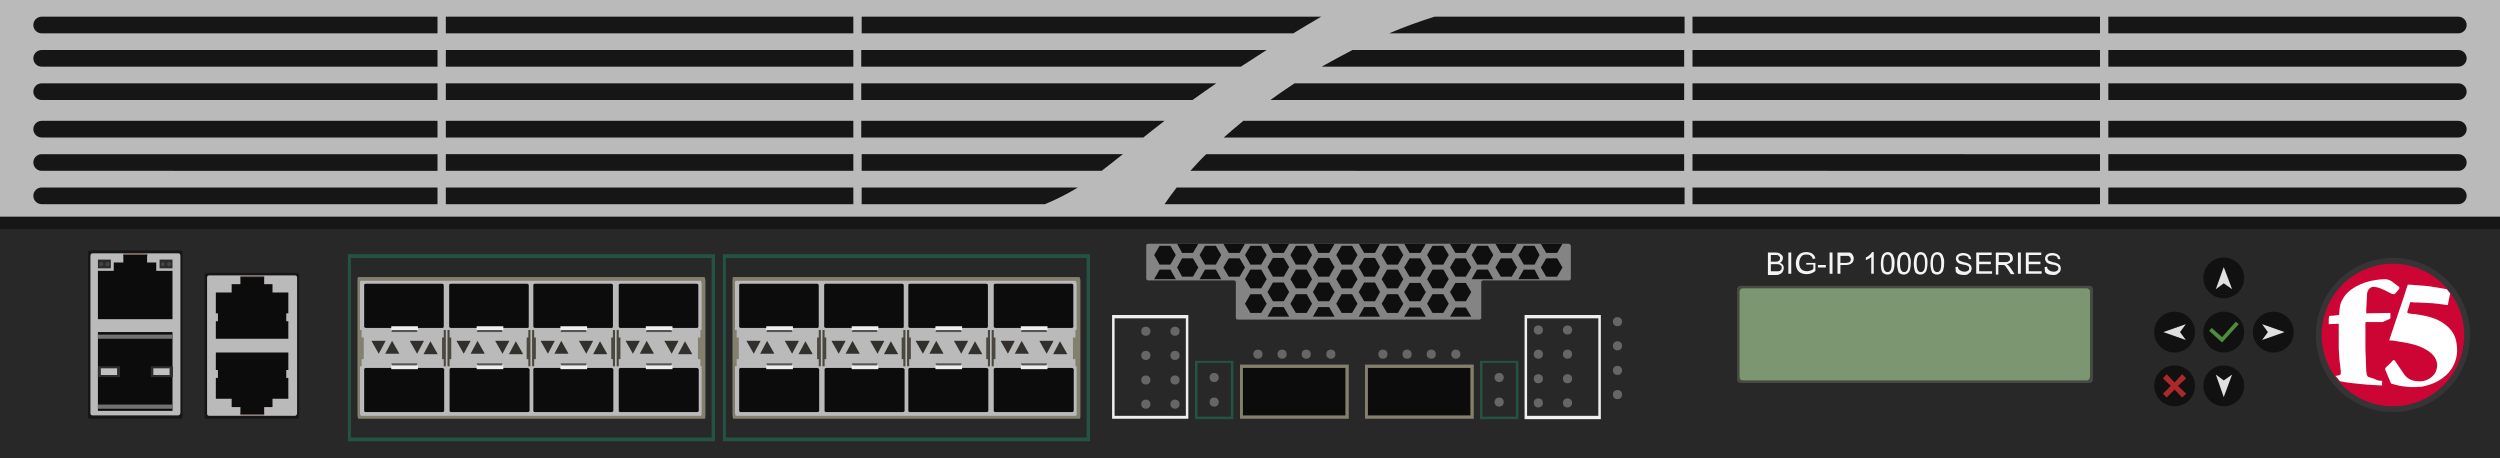 <?xml version="1.0" encoding="utf-8"?>
<!-- Copyright 2022 Virtual Console LLC. All rights reserved. Generator: Adobe Illustrator 26.0.2, SVG Export Plug-In . SVG Version: 6.00 Build 0)  -->
<svg version="1.1" id="F5_BigIP_10200v" xmlns="http://www.w3.org/2000/svg" xmlns:xlink="http://www.w3.org/1999/xlink" x="0px"
	 y="0px" viewBox="0 0 600 110" style="enable-background:new 0 0 600 110;" xml:space="preserve">
<rect x="0" y="0" width="600" height="110" fill="#333333" stroke="none"/>
<style type="text/css">
	.st0{fill:#282828;}
	.st1{fill:#161616;}
	.st2{fill:#BABABA;}
	.st3{fill:#84806E;}
	.st4{fill:#49473E;}
	.st5{fill:#31302C;}
	.st6{fill:#545454;}
	.st7{fill:#0C0C0C;}
	.st8{fill:#EFEFEF;}
	.st9{fill:#245343;}
	.st10{fill:#353535;}
	.st11{fill:#CC0535;}
	.st12{fill:#FFFFFF;}
	.st13{fill:#111111;}
	.st14{fill:#E0E0E0;}
	.st15{fill:#AA2929;}
	.st16{fill:#4F8C3B;}
	.st17{fill:#705D57;}
	.st18{fill:#464C44;}
	.st19{fill:#7B9671;}
	.st20{fill:#2B2B2B;}
	.st21{fill:#444444;}
	.st22{fill:#2D2D2D;}
	.st23{fill:#C1C1C1;}
	.st24{fill:#727272;}
	.st25{fill:#666666;}
	.st26{fill:#848484;}
	.st27{fill:#0F0F0F;}
	.st28{enable-background:new    ;}
	.st29{fill:#F4F4F4;}
</style>
<g>
	<rect y="55" class="st0" width="600" height="55"/>
	<rect class="st1" width="600" height="55"/>
	<path class="st2" d="M363.2,0H324H0v52h241.8h36H600V0H363.2z M406.2,41v-4H504v4H406.2z M504,45v4h-97.8v-4H504z M107,41v-4h97.8
		v4H107z M204.8,45v4H107v-4H204.8z M107,33v-4h97.8v4H107z M107,24v-4h97.8v4H107z M204.8,12v4H107v-4H204.8z M107,8V4h97.8v4H107z
		 M404.2,29v4H293.7c1.5-1.3,3.1-2.7,4.7-4H404.2z M304.9,24c1.9-1.4,3.8-2.7,5.8-4h93.5v4H304.9z M297.8,16h-91.1v-4H304
		C301.8,13.4,299.8,14.7,297.8,16z M206.8,20h85.1c-2,1.4-3.9,2.7-5.7,4h-79.5v-4H206.8z M289.5,37h114.7v4H285.7
		C286.9,39.7,288.1,38.3,289.5,37z M406.2,33v-4H504v4H406.2z M406.2,24v-4H504v4H406.2z M406.2,16v-4H504v4H406.2z M406.2,8V4H504
		v4H406.2z M344.3,4h60v4h-70.9C336.9,6.5,340.5,5.2,344.3,4z M324.6,12h79.6v4h-87C319.7,14.6,322.1,13.3,324.6,12z M310.4,8H206.8
		V4h110.3C314.7,5.4,312.5,6.7,310.4,8z M10,4h95v4H10C8.9,8,8,7.1,8,6S8.9,4,10,4z M10,12h95v4H10c-1.1,0-2-0.9-2-2S8.9,12,10,12z
		 M10,20h95v4H10c-1.1,0-2-0.9-2-2S8.9,20,10,20z M10,29h95v4H10c-1.1,0-2-0.9-2-2C8,29.9,8.9,29,10,29z M10,37h95v4H10
		c-1.1,0-2-0.9-2-2S8.9,37,10,37z M8,47c0-1.1,0.9-2,2-2h95v4H10C8.9,49,8,48.1,8,47z M250.8,49h-44v-4h51.9
		C256.2,46.5,253.7,47.8,250.8,49z M264.4,41h-57.6v-4h62.7C267.7,38.4,266,39.8,264.4,41z M274.4,33h-67.7v-4h72.8
		C277.7,30.4,276,31.7,274.4,33z M282.4,45h121.9v4H279.5C280.4,47.7,281.3,46.4,282.4,45z M590,49h-84v-4h84c1.1,0,2,0.9,2,2
		S591.1,49,590,49z M590,41h-84v-4h84c1.1,0,2,0.9,2,2S591.1,41,590,41z M590,33h-84v-4h84c1.1,0,2,0.9,2,2
		C592,32.1,591.1,33,590,33z M590,24h-84v-4h84c1.1,0,2,0.9,2,2S591.1,24,590,24z M590,16h-84v-4h84c1.1,0,2,0.9,2,2
		S591.1,16,590,16z M590,8h-84V4h84c1.1,0,2,0.9,2,2S591.1,8,590,8z"/>
	<g>
		<g>
			<g>
				<g>
					<path class="st3" d="M169.1,100.5H86c0,0-0.2-0.3-0.2-1v-32c0-0.6,0-1,0.2-1h83.1c0,0,0.2,0.4,0.2,1v32
						C169.3,100.1,169.3,100.5,169.1,100.5z"/>
				</g>
			</g>
			<g>
				<path class="st2" d="M168.2,99.8H86.6c0,0-0.2-0.3-0.2-0.9V68.3c0-0.6,0-0.9,0.2-0.9h81.6c0,0,0.2,0.3,0.2,0.9v30.6
					C168.4,99.3,168.4,99.8,168.2,99.8z"/>
			</g>
			<polygon class="st3" points="87.3,81 86.8,81 86.8,79.2 86.2,79.2 86.2,81 86.2,86.2 86.2,87.9 86.8,87.9 86.8,86.2 87.3,86.2 
							"/>
			<g>
				<polygon class="st4" points="108.3,81 107.9,81 107.9,79.2 107.4,79.2 107.4,81 107.4,86.2 107.4,87.9 107.9,87.9 107.9,86.2 
					108.3,86.2 				"/>
				<polygon class="st4" points="106.1,86.2 106.5,86.2 106.5,87.9 107,87.9 107,86.2 107,81 107,79.2 106.5,79.2 106.5,81 
					106.1,81 				"/>
			</g>
			<g>
				<polygon class="st4" points="128.6,81 128.2,81 128.2,79.2 127.7,79.2 127.7,81 127.7,86.2 127.7,87.9 128.2,87.9 128.2,86.2 
					128.6,86.2 				"/>
				<polygon class="st4" points="126.4,86.2 126.8,86.2 126.8,87.9 127.3,87.9 127.3,86.2 127.3,81 127.3,79.2 126.8,79.2 126.8,81 
					126.4,81 				"/>
			</g>
			<g>
				<g>
					<g>
						<path class="st5" d="M94.1,81.8l-1.6,3c-0.1,0.1,0,0.1,0,0.1h3.3v-0.1L94.1,81.8L94.1,81.8z"/>
						<path class="st5" d="M100.1,84.9l1.6-3v-0.1h-3.3c0,0-0.1,0,0,0.1L100.1,84.9C100,85,100.1,85,100.1,84.9z"/>
					</g>
					<path class="st5" d="M103.3,81.9l-1.6,3c-0.1,0.1,0,0.1,0,0.1h3.3v-0.1L103.3,81.9L103.3,81.9z"/>
					<path class="st5" d="M90.9,84.9l1.6-3v-0.1h-3.3c0,0-0.1,0,0,0.1L90.9,84.9C90.8,85,90.9,85,90.9,84.9z"/>
				</g>
				<g>
					<polygon class="st6" points="94.6,78.2 99.6,78.2 100.2,79.7 93.9,79.7 					"/>
					<path class="st7" d="M106.2,78.7H87.8c-0.2,0-0.4-0.2-0.4-0.3v-10c0-0.2,0.2-0.3,0.4-0.3h18.3c0.2,0,0.4,0.2,0.4,0.3v10
						C106.5,78.5,106.4,78.7,106.2,78.7z"/>
					<rect x="93.9" y="78.3" class="st8" width="6.4" height="0.9"/>
				</g>
				<g>
					<polygon class="st6" points="93.9,87.2 100.2,87.2 99.6,88.7 94.6,88.7 					"/>
					<path class="st7" d="M106.6,88.6v10c0,0.1-0.2,0.3-0.4,0.3H87.8c-0.2,0-0.4-0.1-0.4-0.3v-10c0-0.1,0.2-0.3,0.4-0.3h18.3
						C106.4,88.3,106.5,88.5,106.6,88.6z"/>
					<rect x="93.9" y="87.7" class="st8" width="6.4" height="0.9"/>
				</g>
			</g>
			<g>
				<g>
					<g>
						<path class="st5" d="M114.6,81.8l-1.6,3c-0.1,0.1,0,0.1,0,0.1h3.3v-0.1L114.6,81.8L114.6,81.8z"/>
						<path class="st5" d="M120.6,84.9l1.6-3v-0.1h-3.3c0,0-0.1,0,0,0.1L120.6,84.9C120.4,85,120.6,85,120.6,84.9z"/>
					</g>
					<path class="st5" d="M123.8,81.9l-1.6,3c-0.1,0.1,0,0.1,0,0.1h3.3v-0.1L123.8,81.9L123.8,81.9z"/>
					<path class="st5" d="M111.3,84.9l1.6-3v-0.1h-3.3c0,0-0.1,0,0,0.1L111.3,84.9C111.2,85,111.3,85,111.3,84.9z"/>
				</g>
				<g>
					<polygon class="st6" points="115.1,78.2 120.1,78.2 120.6,79.7 114.4,79.7 					"/>
					<path class="st7" d="M126.6,78.7h-18.4c-0.2,0-0.4-0.2-0.4-0.3v-10c0-0.2,0.2-0.3,0.4-0.3h18.3c0.2,0,0.4,0.2,0.4,0.3v10
						C126.9,78.5,126.9,78.7,126.6,78.7z"/>
					<rect x="114.4" y="78.3" class="st8" width="6.4" height="0.9"/>
				</g>
				<g>
					<polygon class="st6" points="114.4,87.2 120.6,87.2 120.1,88.7 115.1,88.7 					"/>
					<path class="st7" d="M127.1,88.6v10c0,0.1-0.2,0.3-0.4,0.3h-18.4c-0.2,0-0.4-0.1-0.4-0.3v-10c0-0.1,0.2-0.3,0.4-0.3h18.3
						C126.9,88.3,126.9,88.5,127.1,88.6z"/>
					<rect x="114.4" y="87.7" class="st8" width="6.4" height="0.9"/>
				</g>
			</g>
			<g>
				<g>
					<g>
						<path class="st5" d="M134.7,81.8l-1.6,3c-0.1,0.1,0,0.1,0,0.1h3.3v-0.1L134.7,81.8L134.7,81.8z"/>
						<path class="st5" d="M140.7,84.9l1.6-3v-0.1H139c0,0-0.1,0,0,0.1L140.7,84.9C140.6,85,140.7,85,140.7,84.9z"/>
					</g>
					<path class="st5" d="M144,81.9l-1.6,3c-0.1,0.1,0,0.1,0,0.1h3.3v-0.1L144,81.9L144,81.9z"/>
					<path class="st5" d="M131.5,84.9l1.6-3v-0.1h-3.3c0,0-0.1,0,0,0.1L131.5,84.9C131.4,85,131.5,85,131.5,84.9z"/>
				</g>
				<g>
					<polygon class="st6" points="135.2,78.2 140.2,78.2 140.8,79.7 134.5,79.7 					"/>
					<path class="st7" d="M146.8,78.7h-18.4c-0.2,0-0.4-0.2-0.4-0.3v-10c0-0.2,0.2-0.3,0.4-0.3h18.3c0.2,0,0.4,0.2,0.4,0.3v10
						C147.1,78.5,147,78.7,146.8,78.7z"/>
					<rect x="134.5" y="78.3" class="st8" width="6.4" height="0.9"/>
				</g>
				<g>
					<polygon class="st6" points="134.5,87.2 140.8,87.2 140.2,88.7 135.2,88.7 					"/>
					<path class="st7" d="M147.2,88.6v10c0,0.1-0.2,0.3-0.4,0.3h-18.4c-0.2,0-0.4-0.1-0.4-0.3v-10c0-0.1,0.2-0.3,0.4-0.3h18.3
						C147,88.3,147.1,88.5,147.2,88.6z"/>
					<rect x="134.5" y="87.7" class="st8" width="6.4" height="0.9"/>
				</g>
			</g>
			<g>
				<g>
					<g>
						<path class="st5" d="M155.2,81.8l-1.6,3c-0.1,0.1,0,0.1,0,0.1h3.3v-0.1L155.2,81.8L155.2,81.8z"/>
						<path class="st5" d="M161.2,84.9l1.6-3v-0.1h-3.3c0,0-0.1,0,0,0.1L161.2,84.9C161.1,85,161.2,85,161.2,84.9z"/>
					</g>
					<path class="st5" d="M164.4,81.9l-1.6,3c-0.1,0.1,0,0.1,0,0.1h3.3v-0.1L164.4,81.9L164.4,81.9z"/>
					<path class="st5" d="M151.9,84.9l1.6-3v-0.1h-3.3c0,0-0.1,0,0,0.1L151.9,84.9C151.8,85,151.9,85,151.9,84.9z"/>
				</g>
				<g>
					<polygon class="st6" points="155.7,78.2 160.7,78.2 161.3,79.7 155,79.7 					"/>
					<path class="st7" d="M167.3,78.7h-18.4c-0.2,0-0.4-0.2-0.4-0.3v-10c0-0.2,0.2-0.3,0.4-0.3h18.3c0.2,0,0.4,0.2,0.4,0.3v10
						C167.6,78.5,167.5,78.7,167.3,78.7z"/>
					<rect x="155" y="78.3" class="st8" width="6.4" height="0.9"/>
				</g>
				<g>
					<polygon class="st6" points="155,87.2 161.3,87.2 160.7,88.7 155.7,88.7 					"/>
					<path class="st7" d="M167.7,88.6v10c0,0.1-0.2,0.3-0.4,0.3h-18.4c-0.2,0-0.4-0.1-0.4-0.3v-10c0-0.1,0.2-0.3,0.4-0.3h18.3
						C167.5,88.3,167.6,88.5,167.7,88.6z"/>
					<rect x="155" y="87.7" class="st8" width="6.4" height="0.9"/>
				</g>
			</g>
			<g>
				<polygon class="st4" points="148.9,81 148.5,81 148.5,79.2 148,79.2 148,81 148,86.2 148,87.9 148.5,87.9 148.5,86.2 
					148.9,86.2 				"/>
				<polygon class="st4" points="146.7,86.2 147.1,86.2 147.1,87.9 147.6,87.9 147.6,86.2 147.6,81 147.6,79.2 147.1,79.2 147.1,81 
					146.7,81 				"/>
			</g>
			<polygon class="st3" points="168.1,81 167.5,81 167.5,86.2 168.1,86.2 168.1,87.9 168.6,87.9 168.6,86.2 168.6,81 168.6,79.2 
				168.1,79.2 			"/>
		</g>
		<g>
			<path class="st9" d="M171.6,105.9H83.5V61h88.1V105.9z M84.2,105h86.6V61.9H84.2V105z"/>
		</g>
	</g>
	<g>
		<g>
			<g>
				<g>
					<path class="st3" d="M259.1,100.5H176c0,0-0.2-0.3-0.2-1v-32c0-0.6,0-1,0.2-1h83.1c0,0,0.2,0.4,0.2,1v32
						C259.3,100.1,259.3,100.5,259.1,100.5z"/>
				</g>
			</g>
			<g>
				<path class="st2" d="M258.2,99.8h-81.6c0,0-0.2-0.3-0.2-0.9V68.3c0-0.6,0-0.9,0.2-0.9h81.6c0,0,0.2,0.3,0.2,0.9v30.6
					C258.4,99.3,258.4,99.8,258.2,99.8z"/>
			</g>
			<polygon class="st3" points="177.3,81 176.8,81 176.8,79.2 176.2,79.2 176.2,81 176.2,86.2 176.2,87.9 176.8,87.9 176.8,86.2 
				177.3,86.2 			"/>
			<g>
				<polygon class="st4" points="198.3,81 197.9,81 197.9,79.2 197.4,79.2 197.4,81 197.4,86.2 197.4,87.9 197.9,87.9 197.9,86.2 
					198.3,86.2 				"/>
				<polygon class="st4" points="196.1,86.2 196.5,86.2 196.5,87.9 197,87.9 197,86.2 197,81 197,79.2 196.5,79.2 196.5,81 
					196.1,81 				"/>
			</g>
			<g>
				<polygon class="st4" points="218.6,81 218.2,81 218.2,79.2 217.7,79.2 217.7,81 217.7,86.2 217.7,87.9 218.2,87.9 218.2,86.2 
					218.6,86.2 				"/>
				<polygon class="st4" points="216.4,86.2 216.8,86.2 216.8,87.9 217.3,87.9 217.3,86.2 217.3,81 217.3,79.2 216.8,79.2 216.8,81 
					216.4,81 				"/>
			</g>
			<g>
				<g>
					<g>
						<path class="st5" d="M184.1,81.8l-1.6,3c-0.1,0.1,0,0.1,0,0.1h3.3v-0.1L184.1,81.8L184.1,81.8z"/>
						<path class="st5" d="M190.1,84.9l1.6-3v-0.1h-3.3c0,0-0.1,0,0,0.1L190.1,84.9C190,85,190.1,85,190.1,84.9z"/>
					</g>
					<path class="st5" d="M193.3,81.9l-1.6,3c-0.1,0.1,0,0.1,0,0.1h3.3v-0.1L193.3,81.9L193.3,81.9z"/>
					<path class="st5" d="M180.9,84.9l1.6-3v-0.1h-3.3c0,0-0.1,0,0,0.1L180.9,84.9C180.8,85,180.9,85,180.9,84.9z"/>
				</g>
				<g>
					<polygon class="st6" points="184.6,78.2 189.6,78.2 190.2,79.7 183.9,79.7 					"/>
					<path class="st7" d="M196.2,78.7h-18.4c-0.2,0-0.4-0.2-0.4-0.3v-10c0-0.2,0.2-0.3,0.4-0.3h18.3c0.2,0,0.4,0.2,0.4,0.3v10
						C196.5,78.5,196.4,78.7,196.2,78.7z"/>
					<rect x="183.9" y="78.3" class="st8" width="6.4" height="0.9"/>
				</g>
				<g>
					<polygon class="st6" points="183.9,87.2 190.2,87.2 189.6,88.7 184.6,88.7 					"/>
					<path class="st7" d="M196.6,88.6v10c0,0.1-0.2,0.3-0.4,0.3h-18.4c-0.2,0-0.4-0.1-0.4-0.3v-10c0-0.1,0.2-0.3,0.4-0.3h18.3
						C196.4,88.3,196.5,88.5,196.6,88.6z"/>
					<rect x="183.9" y="87.7" class="st8" width="6.4" height="0.9"/>
				</g>
			</g>
			<g>
				<g>
					<g>
						<path class="st5" d="M204.6,81.8l-1.6,3c-0.1,0.1,0,0.1,0,0.1h3.3v-0.1L204.6,81.8L204.6,81.8z"/>
						<path class="st5" d="M210.6,84.9l1.6-3v-0.1h-3.3c0,0-0.1,0,0,0.1L210.6,84.9C210.4,85,210.6,85,210.6,84.9z"/>
					</g>
					<path class="st5" d="M213.8,81.9l-1.6,3c-0.1,0.1,0,0.1,0,0.1h3.3v-0.1L213.8,81.9L213.8,81.9z"/>
					<path class="st5" d="M201.3,84.9l1.6-3v-0.1h-3.3c0,0-0.1,0,0,0.1L201.3,84.9C201.2,85,201.3,85,201.3,84.9z"/>
				</g>
				<g>
					<polygon class="st6" points="205.1,78.2 210.1,78.2 210.6,79.7 204.4,79.7 					"/>
					<path class="st7" d="M216.6,78.7h-18.4c-0.2,0-0.4-0.2-0.4-0.3v-10c0-0.2,0.2-0.3,0.4-0.3h18.3c0.2,0,0.4,0.2,0.4,0.3v10
						C216.9,78.5,216.9,78.7,216.6,78.7z"/>
					<rect x="204.4" y="78.3" class="st8" width="6.4" height="0.9"/>
				</g>
				<g>
					<polygon class="st6" points="204.4,87.2 210.6,87.2 210.1,88.7 205.1,88.7 					"/>
					<path class="st7" d="M217.1,88.6v10c0,0.1-0.2,0.3-0.4,0.3h-18.4c-0.2,0-0.4-0.1-0.4-0.3v-10c0-0.1,0.2-0.3,0.4-0.3h18.3
						C216.9,88.3,216.9,88.5,217.1,88.6z"/>
					<rect x="204.4" y="87.7" class="st8" width="6.4" height="0.9"/>
				</g>
			</g>
			<g>
				<g>
					<g>
						<path class="st5" d="M224.7,81.8l-1.6,3c-0.1,0.1,0,0.1,0,0.1h3.3v-0.1L224.7,81.8L224.7,81.8z"/>
						<path class="st5" d="M230.7,84.9l1.6-3v-0.1H229c0,0-0.1,0,0,0.1L230.7,84.9C230.6,85,230.7,85,230.7,84.9z"/>
					</g>
					<path class="st5" d="M234,81.9l-1.6,3c-0.1,0.1,0,0.1,0,0.1h3.3v-0.1L234,81.9L234,81.9z"/>
					<path class="st5" d="M221.5,84.9l1.6-3v-0.1h-3.3c0,0-0.1,0,0,0.1L221.5,84.9C221.4,85,221.5,85,221.5,84.9z"/>
				</g>
				<g>
					<polygon class="st6" points="225.2,78.2 230.2,78.2 230.8,79.7 224.5,79.7 					"/>
					<path class="st7" d="M236.8,78.7h-18.4c-0.2,0-0.4-0.2-0.4-0.3v-10c0-0.2,0.2-0.3,0.4-0.3h18.3c0.2,0,0.4,0.2,0.4,0.3v10
						C237.1,78.5,237,78.7,236.8,78.7z"/>
					<rect x="224.5" y="78.3" class="st8" width="6.4" height="0.9"/>
				</g>
				<g>
					<polygon class="st6" points="224.5,87.2 230.8,87.2 230.2,88.7 225.2,88.7 					"/>
					<path class="st7" d="M237.2,88.6v10c0,0.1-0.2,0.3-0.4,0.3h-18.4c-0.2,0-0.4-0.1-0.4-0.3v-10c0-0.1,0.2-0.3,0.4-0.3h18.3
						C237,88.3,237.1,88.5,237.2,88.6z"/>
					<rect x="224.5" y="87.7" class="st8" width="6.4" height="0.9"/>
				</g>
			</g>
			<g>
				<g>
					<g>
						<path class="st5" d="M245.2,81.8l-1.6,3c-0.1,0.1,0,0.1,0,0.1h3.3v-0.1L245.2,81.8L245.2,81.8z"/>
						<path class="st5" d="M251.2,84.9l1.6-3v-0.1h-3.3c0,0-0.1,0,0,0.1L251.2,84.9C251.1,85,251.2,85,251.2,84.9z"/>
					</g>
					<path class="st5" d="M254.4,81.9l-1.6,3c-0.1,0.1,0,0.1,0,0.1h3.3v-0.1L254.4,81.9L254.4,81.9z"/>
					<path class="st5" d="M241.9,84.9l1.6-3v-0.1h-3.3c0,0-0.1,0,0,0.1L241.9,84.9C241.8,85,241.9,85,241.9,84.9z"/>
				</g>
				<g>
					<polygon class="st6" points="245.7,78.2 250.7,78.2 251.3,79.7 245,79.7 					"/>
					<path class="st7" d="M257.3,78.7h-18.4c-0.2,0-0.4-0.2-0.4-0.3v-10c0-0.2,0.2-0.3,0.4-0.3h18.3c0.2,0,0.4,0.2,0.4,0.3v10
						C257.6,78.5,257.5,78.7,257.3,78.7z"/>
					<rect x="245" y="78.3" class="st8" width="6.4" height="0.9"/>
				</g>
				<g>
					<polygon class="st6" points="245,87.2 251.3,87.2 250.7,88.7 245.7,88.7 					"/>
					<path class="st7" d="M257.7,88.6v10c0,0.1-0.2,0.3-0.4,0.3h-18.4c-0.2,0-0.4-0.1-0.4-0.3v-10c0-0.1,0.2-0.3,0.4-0.3h18.3
						C257.5,88.3,257.6,88.5,257.7,88.6z"/>
					<rect x="245" y="87.7" class="st8" width="6.4" height="0.9"/>
				</g>
			</g>
			<g>
				<polygon class="st4" points="238.9,81 238.5,81 238.5,79.2 238,79.2 238,81 238,86.2 238,87.9 238.5,87.9 238.5,86.2 
					238.9,86.2 				"/>
				<polygon class="st4" points="236.7,86.2 237.1,86.2 237.1,87.9 237.6,87.9 237.6,86.2 237.6,81 237.6,79.2 237.1,79.2 237.1,81 
					236.7,81 				"/>
			</g>
			<polygon class="st3" points="258.1,81 257.5,81 257.5,86.2 258.1,86.2 258.1,87.9 258.6,87.9 258.6,86.2 258.6,81 258.6,79.2 
				258.1,79.2 			"/>
		</g>
		<g>
			<path class="st9" d="M261.6,105.9h-88.1V61h88.1V105.9z M174.2,105h86.6V61.9h-86.6V105z"/>
		</g>
	</g>
	<g>
		<g>
			<circle class="st10" cx="574.3" cy="80.4" r="18.5"/>
			<circle class="st11" cx="574.3" cy="80.4" r="17.1"/>
		</g>
		<g>
			<path class="st12" d="M577.9,75.2c0.2,0,0.4,0,0.6,0.1c1.6,0.1,3.2,0.4,4.7,0.8c1.4,0.4,2.7,1,3.8,1.9c1.5,1.2,2.4,2.7,2.6,4.6
				c0.3,2,0,3.9-1.1,5.7c-0.8,1.3-1.9,2.3-3.3,3.1c-1.2,0.7-2.5,1.1-3.9,1.4c-1,0.1-1.9,0.1-2.9,0.1c-1.1-0.1-2.2-0.2-3.3-0.5
				c-0.4-0.1-0.7-0.2-1.1-0.3c-0.1,0-0.2-0.1-0.2-0.2c-0.4-1-0.9-2-1.3-3.1c-0.1-0.3-0.1-0.4,0.1-0.6c0.5-0.5,1.1-1,1.6-1.6l0.1-0.1
				c0.2-0.2,0.3-0.1,0.5,0.1c0.7,1,1.4,2.1,2.1,3.1c0.8,1.2,1.9,1.7,3.3,1.8c1,0.1,2-0.1,2.8-0.6c0.9-0.6,1.6-1.3,1.8-2.4
				c0.3-1.2,0-2.2-0.8-3.2c-0.7-0.8-1.5-1.3-2.5-1.8c-1.2-0.6-2.5-0.9-3.8-1.2c-1-0.2-2-0.3-3-0.5c-0.4-0.1-0.8-0.1-1.3-0.1
				c0.1-0.2,0.1-0.4,0.2-0.6c1.1-3.2,2.1-6.4,3.2-9.5c0.3-1,0.7-2.1,1-3.1c0-0.1,0.1-0.2,0.2-0.2c0.9,0.1,1.9,0.1,2.8,0.2
				c1.6,0.1,3.1,0.3,4.7,0.6c0.5,0.1,1.1,0.2,1.6,0.3c0.1,0,0.1,0,0.2,0.1c0.2,0.3,0.5,0.6,0.7,0.9c0,0,0.1,0.1,0,0.2
				c-0.2,0.8-0.3,1.6-0.5,2.5c0,0.1,0,0.1-0.2,0.1c-0.8-0.1-1.5-0.2-2.3-0.3c-0.9-0.1-1.8-0.2-2.7-0.2c-0.7,0-1.3-0.1-2-0.1
				c-0.6,0-1.1,0-1.7-0.1c-0.1,0-0.2,0-0.2,0.2c-0.2,0.8-0.5,1.5-0.7,2.3C578,75.1,577.9,75.1,577.9,75.2z"/>
			<path class="st12" d="M571.7,91.4c0,0.4,0,0.8,0,1.1c-0.2,0-0.4,0-0.5,0c-1.1-0.1-2.2-0.1-3.3-0.2c-1-0.1-2-0.2-3-0.3
				c-1.1-0.1-2.2-0.3-3.3-0.5c-0.1,0-0.1,0-0.1-0.1c-0.3-0.4-0.6-0.8-1-1.2c0.2,0,0.4,0,0.6-0.1c0.1,0,0.1,0,0.2,0
				c0.4-0.1,0.5-0.3,0.5-0.7c0-0.3,0-0.7-0.1-1c0-0.6-0.1-1.1-0.2-1.7c-0.1-1-0.1-2-0.2-3c0-0.8,0-1.6,0-2.3c0-1.1,0-2.1,0-3.2
				c0-0.2,0-0.3,0-0.5c-0.8,0-1.6,0.1-2.4,0.1c0-0.3,0-0.7,0-1s0-0.5,0.1-0.8c0-0.1,0-0.2,0.2-0.2c0.7,0,1.3-0.1,2-0.2
				c0.1,0,0.1,0,0.2,0c0-0.5,0.1-0.9,0.1-1.4c0.1-1.3,0.6-2.4,1.4-3.4c1-1.2,2.3-2,3.7-2.6c1.1-0.5,2.3-0.8,3.6-1
				c0.7-0.1,1.4-0.2,2.1-0.2c0.3,0,0.5,0,0.8,0.1s0.6,0.2,0.9,0.4c0.6,0.4,1.1,0.9,1.7,1.3c0.2,0.2,0.2,0.3,0.1,0.5
				c-0.3,0.4-0.6,0.8-1,1.2c-0.2,0.2-0.5,0.1-0.8,0c-0.6-0.3-1.2-0.6-1.8-0.9c-0.7-0.3-1.3-0.6-2-0.7c-0.6-0.1-1.1-0.1-1.6,0.4
				c-0.3,0.4-0.5,0.8-0.5,1.3c-0.1,1.2-0.1,2.4-0.2,3.6c0,0.3,0,0.6,0,1c1.9,0,3.8-0.1,5.8-0.1c0,0.5,0,0.9,0,1.3l-0.1,0.1
				c-0.6,0.3-1.2,0.5-1.8,0.8c-0.1,0-0.1,0-0.2,0c-1.2,0-2.4,0-3.6,0c-0.3,0-0.3,0-0.3,0.3c0,1.6,0,3.1,0,4.7c0,1.3,0,2.5,0.1,3.8
				c0,1,0.1,2,0.1,2.9c0,0.3,0.1,0.5,0.1,0.8c0.1,0.3,0.2,0.6,0.5,0.7c0.4,0.1,0.9,0.3,1.3,0.4C570.5,91.3,571,91.4,571.7,91.4
				C571.6,91.4,571.7,91.4,571.7,91.4z"/>
		</g>
	</g>
	<g>
		<g>
			<g>
				<circle class="st13" cx="533.7" cy="66.7" r="4.9"/>
				<polygon class="st14" points="533.7,64.1 531.8,69.4 533.7,68 535.7,69.4 				"/>
			</g>
			<g>
				<circle class="st13" cx="533.7" cy="92.6" r="4.9"/>
				<polygon class="st14" points="533.7,95.3 535.7,89.9 533.7,91.3 531.8,89.9 				"/>
			</g>
		</g>
		<g>
			<g>
				<circle class="st13" cx="545.6" cy="79.7" r="4.9"/>
				<polygon class="st14" points="548.3,79.7 542.9,77.8 544.3,79.7 542.9,81.6 				"/>
			</g>
			<g>
				<circle class="st13" cx="521.9" cy="79.7" r="4.9"/>
				<polygon class="st14" points="519.2,79.7 524.6,81.6 523.2,79.7 524.6,77.8 				"/>
			</g>
		</g>
		<g>
			<circle class="st13" cx="521.9" cy="92.6" r="4.9"/>
			<polygon class="st15" points="524.7,90.8 523.7,89.8 521.9,91.8 520,89.8 519.1,90.8 521,92.6 519.1,94.5 520,95.4 521.9,93.5 
				523.7,95.4 524.7,94.5 522.7,92.6 			"/>
		</g>
		<g>
			<circle class="st13" cx="533.7" cy="79.7" r="4.9"/>
			<polygon class="st16" points="537.3,77.8 536.6,77.2 533.3,80.9 530.8,78.7 530.2,79.4 533.3,82.2 533.3,82.2 533.3,82.2 			"/>
		</g>
	</g>
	<g>
		<path class="st1" d="M71.3,100.5H49.6c-0.3,0-0.5-0.2-0.5-0.5V66c0-0.3,0.2-0.5,0.5-0.5h21.7c0.3,0,0.5,0.2,0.5,0.5v34.1
			C71.8,100.3,71.6,100.5,71.3,100.5z"/>
		<path class="st2" d="M70.8,99.8H50.2c-0.3,0-0.5-0.2-0.5-0.5V66.6c0-0.3,0.2-0.5,0.5-0.5h20.6c0.3,0,0.5,0.2,0.5,0.5v32.7
			C71.2,99.6,71,99.8,70.8,99.8z"/>
		<g>
			<rect x="57.7" y="66.2" class="st17" width="5.7" height="0.6"/>
			<polygon class="st7" points="51.8,70.2 51.8,75.2 52.3,75.2 52.3,77.1 51.8,77.1 51.8,77.7 51.8,78.2 51.8,79.7 51.8,81.3 
				69.2,81.3 69.2,79.7 69.2,78.3 69.2,78.2 69.2,77.7 69.2,77.1 68.7,77.1 68.7,75.2 69.2,75.2 69.2,70.2 65.4,70.2 65.4,68.2 
				63.4,68.2 63.4,66.5 57.7,66.5 57.7,68.2 55.6,68.2 55.6,70.2 			"/>
		</g>
		<g>
			<rect x="57.7" y="99.1" class="st17" width="5.7" height="0.6"/>
			<polygon class="st7" points="55.6,95.7 55.6,97.7 57.7,97.7 57.7,99.4 63.4,99.4 63.4,97.7 65.4,97.7 65.4,95.7 69.2,95.7 
				69.2,90.7 68.7,90.7 68.7,88.8 69.2,88.8 69.2,88.2 69.2,87.7 69.2,87.6 69.2,86.2 69.2,84.6 51.8,84.6 51.8,86.2 51.8,87.7 
				51.8,88.2 51.8,88.8 52.3,88.8 52.3,90.7 51.8,90.7 51.8,95.7 			"/>
		</g>
	</g>
	<g>
		<path class="st18" d="M501.5,91.9h-83.8c-0.4,0-0.8-0.3-0.8-0.8V69.4c0-0.4,0.3-0.8,0.8-0.8h83.8c0.4,0,0.8,0.3,0.8,0.8v21.8
			C502.2,91.6,501.9,91.9,501.5,91.9z"/>
		<path class="st19" d="M500.8,91.3h-82.5c-0.4,0-0.8-0.3-0.8-0.8V70c0-0.4,0.3-0.8,0.8-0.8h82.5c0.4,0,0.8,0.3,0.8,0.8v20.5
			C501.5,91,501.2,91.3,500.8,91.3z"/>
	</g>
	<g>
		<g>
			<path class="st1" d="M43.3,100.5H21.6c-0.3,0-0.5-0.2-0.5-0.6V60.7c0-0.3,0.2-0.6,0.5-0.6h21.7c0.3,0,0.5,0.2,0.5,0.6V100
				C43.8,100.3,43.6,100.5,43.3,100.5z"/>
			<path class="st2" d="M42.8,99.7H22.2c-0.3,0-0.5-0.2-0.5-0.6V61.4c0-0.3,0.2-0.6,0.5-0.6h20.6c0.3,0,0.5,0.2,0.5,0.6v37.7
				C43.2,99.5,43,99.7,42.8,99.7z"/>
		</g>
		<g>
			<g>
				<rect x="29.6" y="60.8" class="st17" width="5.8" height="0.6"/>
				<polygon class="st7" points="37.5,65 37.5,63 35.3,63 35.3,61.2 29.6,61.2 29.6,63 27.3,63 27.3,65 23.5,65 23.5,70.4 
					23.5,72.3 23.5,73 23.5,73.4 23.5,73.5 23.5,75.1 23.5,76.6 41.4,76.6 41.4,75.1 41.4,73.4 41.4,73 41.4,72.3 41.4,70.4 
					41.4,65 				"/>
			</g>
			<g>
				<rect x="23.5" y="62.3" class="st20" width="3.1" height="2.1"/>
				<g>
					<circle class="st21" cx="24.3" cy="63.4" r="0.5"/>
					<circle class="st21" cx="25.8" cy="63.4" r="0.5"/>
				</g>
			</g>
			<g>
				<rect x="38.3" y="62.3" class="st20" width="3.1" height="2.1"/>
				<g>
					<circle class="st21" cx="39.1" cy="63.4" r="0.5"/>
					<circle class="st21" cx="40.6" cy="63.4" r="0.5"/>
				</g>
			</g>
		</g>
		<g>
			<rect x="23.5" y="79.7" class="st7" width="17.9" height="18.9"/>
			<g>
				<rect x="23.5" y="87.9" class="st22" width="5.3" height="2.6"/>
				<rect x="24.2" y="88.4" class="st23" width="3.9" height="1.6"/>
			</g>
			<g>
				<rect x="36.2" y="87.9" class="st22" width="5.3" height="2.6"/>
				<rect x="36.8" y="88.4" class="st23" width="3.9" height="1.6"/>
			</g>
			<rect x="23.5" y="80.3" class="st24" width="17.9" height="1"/>
			<rect x="23.5" y="97.1" class="st24" width="17.9" height="1"/>
		</g>
	</g>
	<g>
		<g>
			<g>
				<rect x="297.6" y="87.5" class="st3" width="26.1" height="13"/>
				<rect x="298.3" y="88.3" class="st7" width="24.6" height="11.4"/>
			</g>
			<g>
				<rect x="327.6" y="87.5" class="st3" width="26.1" height="13"/>
				<rect x="328.3" y="88.3" class="st7" width="24.6" height="11.4"/>
			</g>
		</g>
		<g>
			<circle class="st25" cx="301.9" cy="85" r="1.1"/>
			<circle class="st25" cx="307.7" cy="85" r="1.1"/>
			<circle class="st25" cx="313.5" cy="85" r="1.1"/>
			<circle class="st25" cx="319.4" cy="85" r="1.1"/>
		</g>
		<g>
			<circle class="st25" cx="331.9" cy="85" r="1.1"/>
			<circle class="st25" cx="337.7" cy="85" r="1.1"/>
			<circle class="st25" cx="343.5" cy="85" r="1.1"/>
			<circle class="st25" cx="349.4" cy="85" r="1.1"/>
		</g>
	</g>
	<g>
		<path class="st26" d="M376.4,58.5H275.6c-0.3,0-0.5,0.2-0.5,0.4v8c0,0.2,0.2,0.4,0.5,0.4h20.5c0.3,0,0.5,0.2,0.5,0.4v8.6
			c0,0.2,0.2,0.4,0.5,0.4H355c0.3,0,0.5-0.2,0.5-0.4v-8.6c0-0.2,0.2-0.4,0.5-0.4h20.5c0.3,0,0.5-0.2,0.5-0.4v-8
			C376.9,58.7,376.6,58.5,376.4,58.5z"/>
		<g>
			<g>
				<polygon class="st27" points="302.7,59 300.1,59 298.8,61.2 300.1,63.5 302.7,63.5 304,61.2 				"/>
				<polygon class="st27" points="302.7,64.7 300.1,64.7 298.8,67 300.1,69.2 302.7,69.2 304,67 				"/>
				<polygon class="st27" points="302.7,70.6 300.1,70.6 298.8,72.9 300.1,75.1 302.7,75.1 304,72.9 				"/>
			</g>
			<g>
				<polygon class="st27" points="313.6,59 311,59 309.7,61.2 311,63.5 313.6,63.5 314.9,61.2 				"/>
				<polygon class="st27" points="313.6,64.7 311,64.7 309.7,67 311,69.2 313.6,69.2 314.9,67 				"/>
				<polygon class="st27" points="313.6,70.6 311,70.6 309.7,72.9 311,75.1 313.6,75.1 314.9,72.9 				"/>
			</g>
			<g>
				<polygon class="st27" points="324.5,59 322,59 320.7,61.2 322,63.5 324.5,63.5 325.8,61.2 				"/>
				<polygon class="st27" points="324.5,64.7 322,64.7 320.7,67 322,69.2 324.5,69.2 325.8,67 				"/>
				<polygon class="st27" points="324.5,70.6 322,70.6 320.7,72.9 322,75.1 324.5,75.1 325.8,72.9 				"/>
			</g>
			<g>
				<polygon class="st27" points="335.5,59 332.9,59 331.6,61.2 332.9,63.5 335.5,63.5 336.8,61.2 				"/>
				<polygon class="st27" points="335.5,64.7 332.9,64.7 331.6,67 332.9,69.2 335.5,69.2 336.8,67 				"/>
				<polygon class="st27" points="335.5,70.6 332.9,70.6 331.6,72.9 332.9,75.1 335.5,75.1 336.8,72.9 				"/>
			</g>
			<g>
				<polygon class="st27" points="346.4,59 343.8,59 342.5,61.2 343.8,63.5 346.4,63.5 347.7,61.2 				"/>
				<polygon class="st27" points="346.4,64.7 343.8,64.7 342.5,67 343.8,69.2 346.4,69.2 347.7,67 				"/>
				<polygon class="st27" points="346.4,70.6 343.8,70.6 342.5,72.9 343.8,75.1 346.4,75.1 347.7,72.9 				"/>
			</g>
			<g>
				<polygon class="st27" points="278.3,59 277,61.2 278.3,63.5 280.9,63.5 282.2,61.2 280.9,59 				"/>
				<polygon class="st27" points="278.3,64.7 277,67 282.2,67 280.9,64.7 				"/>
				<polygon class="st27" points="289.2,59 287.9,61.2 289.2,63.5 291.8,63.5 293.1,61.2 291.8,59 				"/>
				<polygon class="st27" points="289.2,64.7 287.9,67 293.1,67 291.8,64.7 				"/>
				<polygon class="st27" points="283.7,60.7 286.3,60.7 287.6,58.5 282.5,58.5 				"/>
				<polygon class="st27" points="283.7,62 282.5,64.2 283.7,66.4 286.3,66.4 287.6,64.2 286.3,62 				"/>
				<polygon class="st27" points="297.5,60.7 298.8,58.5 293.6,58.5 294.9,60.7 				"/>
				<polygon class="st27" points="294.9,62 293.6,64.2 294.9,66.4 297.5,66.4 298.8,64.2 297.5,62 				"/>
			</g>
			<g>
				<polygon class="st27" points="373.7,66.4 375,64.2 373.7,62 371.1,62 369.8,64.2 371.1,66.4 				"/>
				<polygon class="st27" points="373.7,60.7 375,58.5 369.8,58.5 371.1,60.7 				"/>
				<polygon class="st27" points="362.8,66.4 364.1,64.2 362.8,62 360.2,62 358.9,64.2 360.2,66.4 				"/>
				<polygon class="st27" points="362.8,60.7 364.1,58.5 358.9,58.5 360.2,60.7 				"/>
				<polygon class="st27" points="368.3,64.7 365.7,64.7 364.4,67 369.5,67 				"/>
				<polygon class="st27" points="368.3,63.5 369.5,61.2 368.3,59 365.7,59 364.4,61.2 365.7,63.5 				"/>
				<polygon class="st27" points="354.5,64.7 353.2,67 358.4,67 357.1,64.7 				"/>
				<polygon class="st27" points="357.1,63.5 358.4,61.2 357.1,59 354.5,59 353.2,61.2 354.5,63.5 				"/>
			</g>
			<g>
				<polygon class="st27" points="308.1,60.7 309.4,58.5 304.3,58.5 305.5,60.7 				"/>
				<polygon class="st27" points="305.5,61.9 304.2,64.1 305.5,66.4 308.1,66.4 309.4,64.1 308.1,61.9 				"/>
				<polygon class="st27" points="305.5,67.8 304.2,70.1 305.5,72.3 308.1,72.3 309.4,70.1 308.1,67.8 				"/>
				<polygon class="st27" points="305.5,73.7 304.2,76 304.3,76 309.4,76 309.4,76 308.1,73.7 				"/>
				<polygon class="st27" points="319,60.7 320.3,58.5 315.2,58.5 316.4,60.7 				"/>
				<polygon class="st27" points="316.4,61.9 315.1,64.1 316.4,66.4 319,66.4 320.3,64.1 319,61.9 				"/>
				<polygon class="st27" points="316.4,67.8 315.1,70.1 316.4,72.3 319,72.3 320.3,70.1 319,67.8 				"/>
				<polygon class="st27" points="316.4,73.7 315.1,76 315.2,76 320.3,76 320.3,76 319,73.7 				"/>
				<polygon class="st27" points="330,60.7 331.2,58.5 326.1,58.5 327.4,60.7 				"/>
				<polygon class="st27" points="327.4,61.9 326.1,64.1 327.4,66.4 330,66.4 331.2,64.1 330,61.9 				"/>
				<polygon class="st27" points="327.4,67.8 326.1,70.1 327.4,72.3 330,72.3 331.2,70.1 330,67.8 				"/>
				<polygon class="st27" points="327.4,73.7 326.1,76 326.1,76 331.2,76 331.2,76 330,73.7 				"/>
				<polygon class="st27" points="338.3,60.7 340.9,60.7 342.2,58.5 337,58.5 				"/>
				<polygon class="st27" points="338.3,62 337,64.2 338.3,66.4 340.9,66.4 342.2,64.2 340.9,62 				"/>
				<polygon class="st27" points="338.3,67.9 337,70.1 338.3,72.3 340.9,72.3 342.2,70.1 340.9,67.9 				"/>
				<polygon class="st27" points="338.3,73.8 337,76 342.2,76 340.9,73.8 				"/>
				<polygon class="st27" points="351.8,60.7 353.1,58.5 348,58.5 349.3,60.7 				"/>
				<polygon class="st27" points="349.3,62 348,64.2 349.3,66.4 351.8,66.4 353.1,64.2 351.8,62 				"/>
				<polygon class="st27" points="349.3,67.9 348,70.1 349.3,72.3 351.8,72.3 353.1,70.1 351.8,67.9 				"/>
				<polygon class="st27" points="349.3,73.8 348,76 353.1,76 351.8,73.8 				"/>
			</g>
		</g>
	</g>
	<g class="st28">
		<path class="st29" d="M424.3,65.7v-5.1h1.9c0.4,0,0.7,0.1,0.9,0.2s0.4,0.3,0.6,0.5s0.2,0.4,0.2,0.7c0,0.2-0.1,0.4-0.2,0.6
			c-0.1,0.2-0.3,0.3-0.5,0.5c0.3,0.1,0.5,0.2,0.7,0.5s0.2,0.5,0.2,0.8c0,0.2-0.1,0.5-0.2,0.7s-0.2,0.4-0.4,0.5
			c-0.1,0.1-0.3,0.2-0.6,0.3c-0.2,0.1-0.5,0.1-0.8,0.1h-1.8V65.7z M425,62.8h1.1c0.3,0,0.5,0,0.6-0.1c0.2-0.1,0.3-0.1,0.4-0.3
			c0.1-0.1,0.1-0.3,0.1-0.4c0-0.2,0-0.3-0.1-0.4c-0.1-0.1-0.2-0.2-0.3-0.3s-0.4-0.1-0.8-0.1h-1L425,62.8L425,62.8z M425,65.1h1.3
			c0.2,0,0.4,0,0.5,0c0.2,0,0.3-0.1,0.4-0.1c0.1-0.1,0.2-0.2,0.3-0.3c0.1-0.1,0.1-0.3,0.1-0.4c0-0.2,0-0.4-0.1-0.5s-0.2-0.2-0.4-0.3
			c-0.2-0.1-0.4-0.1-0.7-0.1H425V65.1z"/>
		<path class="st29" d="M429.2,65.7v-5.1h0.7v5.1H429.2z"/>
		<path class="st29" d="M433.5,63.7v-0.6h2.2V65c-0.3,0.3-0.7,0.5-1,0.6s-0.7,0.2-1.1,0.2c-0.5,0-1-0.1-1.4-0.3
			c-0.4-0.2-0.7-0.5-0.9-0.9c-0.2-0.4-0.3-0.9-0.3-1.4s0.1-1,0.3-1.4c0.2-0.4,0.5-0.8,0.9-1s0.8-0.3,1.4-0.3c0.4,0,0.7,0.1,1,0.2
			c0.3,0.1,0.5,0.3,0.7,0.5s0.3,0.5,0.4,0.8l-0.6,0.2c-0.1-0.3-0.2-0.5-0.3-0.6c-0.1-0.1-0.3-0.3-0.5-0.4c-0.2-0.1-0.4-0.1-0.7-0.1
			c-0.3,0-0.6,0-0.8,0.1c-0.2,0.1-0.4,0.2-0.5,0.4s-0.2,0.3-0.3,0.5c-0.1,0.3-0.2,0.7-0.2,1c0,0.5,0.1,0.8,0.2,1.1
			c0.2,0.3,0.4,0.5,0.7,0.7c0.3,0.1,0.6,0.2,1,0.2c0.3,0,0.6-0.1,0.9-0.2s0.5-0.2,0.6-0.4v-1h-1.7V63.7z"/>
		<path class="st29" d="M436.3,64.2v-0.6h1.9v0.6H436.3z"/>
		<path class="st29" d="M439.1,65.7v-5.1h0.7v5.1H439.1z"/>
		<path class="st29" d="M441,65.7v-5.1h1.9c0.3,0,0.6,0,0.8,0c0.3,0,0.5,0.1,0.6,0.2c0.2,0.1,0.3,0.3,0.4,0.5s0.2,0.4,0.2,0.7
			c0,0.4-0.1,0.8-0.4,1.1s-0.8,0.5-1.5,0.5h-1.3v2.1H441z M441.7,63.1h1.3c0.4,0,0.7-0.1,0.9-0.2c0.2-0.2,0.3-0.4,0.3-0.7
			c0-0.2-0.1-0.4-0.2-0.5s-0.3-0.3-0.4-0.3s-0.3,0-0.6,0h-1.3L441.7,63.1L441.7,63.1z"/>
		<path class="st29" d="M449.7,65.7h-0.6v-4c-0.2,0.1-0.3,0.3-0.6,0.4c-0.2,0.1-0.5,0.3-0.7,0.3v-0.6c0.4-0.2,0.7-0.4,0.9-0.6
			c0.3-0.2,0.4-0.5,0.6-0.7h0.4L449.7,65.7L449.7,65.7z"/>
		<path class="st29" d="M451.4,63.2c0-0.6,0.1-1.1,0.2-1.5s0.3-0.7,0.6-0.9c0.2-0.2,0.6-0.3,0.9-0.3s0.5,0.1,0.7,0.2
			c0.2,0.1,0.4,0.3,0.5,0.5s0.2,0.5,0.3,0.8c0.1,0.3,0.1,0.7,0.1,1.2c0,0.6-0.1,1.1-0.2,1.5c-0.1,0.4-0.3,0.7-0.6,0.9
			c-0.2,0.2-0.6,0.3-0.9,0.3c-0.5,0-0.9-0.2-1.2-0.5C451.5,64.9,451.4,64.2,451.4,63.2z M452,63.2c0,0.8,0.1,1.4,0.3,1.7
			c0.2,0.3,0.4,0.4,0.7,0.4c0.3,0,0.5-0.1,0.7-0.4s0.3-0.8,0.3-1.7c0-0.8-0.1-1.4-0.3-1.7c-0.2-0.3-0.4-0.4-0.7-0.4
			c-0.3,0-0.5,0.1-0.7,0.4C452.1,61.8,452,62.4,452,63.2z"/>
		<path class="st29" d="M455.3,63.2c0-0.6,0.1-1.1,0.2-1.5s0.3-0.7,0.6-0.9c0.2-0.2,0.6-0.3,0.9-0.3s0.5,0.1,0.7,0.2
			c0.2,0.1,0.4,0.3,0.5,0.5s0.2,0.5,0.3,0.8c0.1,0.3,0.1,0.7,0.1,1.2c0,0.6-0.1,1.1-0.2,1.5c-0.1,0.4-0.3,0.7-0.6,0.9
			c-0.2,0.2-0.6,0.3-0.9,0.3c-0.5,0-0.9-0.2-1.2-0.5C455.5,64.9,455.3,64.2,455.3,63.2z M456,63.2c0,0.8,0.1,1.4,0.3,1.7
			c0.2,0.3,0.4,0.4,0.7,0.4c0.3,0,0.5-0.1,0.7-0.4s0.3-0.8,0.3-1.7c0-0.8-0.1-1.4-0.3-1.7c-0.2-0.3-0.4-0.4-0.7-0.4
			c-0.3,0-0.5,0.1-0.7,0.4C456.1,61.8,456,62.4,456,63.2z"/>
		<path class="st29" d="M459.3,63.2c0-0.6,0.1-1.1,0.2-1.5s0.3-0.7,0.6-0.9c0.2-0.2,0.6-0.3,0.9-0.3s0.5,0.1,0.7,0.2
			c0.2,0.1,0.4,0.3,0.5,0.5s0.2,0.5,0.3,0.8c0.1,0.3,0.1,0.7,0.1,1.2c0,0.6-0.1,1.1-0.2,1.5c-0.1,0.4-0.3,0.7-0.6,0.9
			c-0.2,0.2-0.6,0.3-0.9,0.3c-0.5,0-0.9-0.2-1.2-0.5C459.5,64.9,459.3,64.2,459.3,63.2z M460,63.2c0,0.8,0.1,1.4,0.3,1.7
			c0.2,0.3,0.4,0.4,0.7,0.4c0.3,0,0.5-0.1,0.7-0.4s0.3-0.8,0.3-1.7c0-0.8-0.1-1.4-0.3-1.7c-0.2-0.3-0.4-0.4-0.7-0.4
			c-0.3,0-0.5,0.1-0.7,0.4C460.1,61.8,460,62.4,460,63.2z"/>
		<path class="st29" d="M463.3,63.2c0-0.6,0.1-1.1,0.2-1.5s0.3-0.7,0.6-0.9c0.2-0.2,0.6-0.3,0.9-0.3s0.5,0.1,0.7,0.2
			c0.2,0.1,0.4,0.3,0.5,0.5s0.2,0.5,0.3,0.8c0.1,0.3,0.1,0.7,0.1,1.2c0,0.6-0.1,1.1-0.2,1.5c-0.1,0.4-0.3,0.7-0.6,0.9
			c-0.2,0.2-0.6,0.3-0.9,0.3c-0.5,0-0.9-0.2-1.2-0.5C463.5,64.9,463.3,64.2,463.3,63.2z M463.9,63.2c0,0.8,0.1,1.4,0.3,1.7
			c0.2,0.3,0.4,0.4,0.7,0.4c0.3,0,0.5-0.1,0.7-0.4s0.3-0.8,0.3-1.7c0-0.8-0.1-1.4-0.3-1.7c-0.2-0.3-0.4-0.4-0.7-0.4
			c-0.3,0-0.5,0.1-0.7,0.4C464,61.8,463.9,62.4,463.9,63.2z"/>
		<path class="st29" d="M469.3,64.1l0.6-0.1c0,0.3,0.1,0.5,0.2,0.6s0.3,0.3,0.5,0.4s0.5,0.2,0.8,0.2s0.5,0,0.7-0.1s0.3-0.2,0.4-0.3
			s0.1-0.3,0.1-0.4c0-0.2,0-0.3-0.1-0.4s-0.2-0.2-0.5-0.3c-0.1-0.1-0.4-0.1-0.9-0.2c-0.5-0.1-0.8-0.2-1-0.3s-0.4-0.3-0.5-0.5
			s-0.2-0.4-0.2-0.6c0-0.3,0.1-0.5,0.2-0.7s0.4-0.4,0.6-0.5c0.3-0.1,0.6-0.2,0.9-0.2c0.4,0,0.7,0.1,1,0.2c0.3,0.1,0.5,0.3,0.7,0.5
			s0.2,0.5,0.3,0.8h-0.6c0-0.3-0.2-0.6-0.4-0.7s-0.5-0.2-0.9-0.2s-0.7,0.1-0.9,0.2c-0.2,0.1-0.3,0.3-0.3,0.5s0.1,0.3,0.2,0.5
			c0.1,0.1,0.5,0.2,1,0.4c0.6,0.1,0.9,0.2,1.1,0.3c0.3,0.1,0.5,0.3,0.7,0.5c0.1,0.2,0.2,0.5,0.2,0.7c0,0.3-0.1,0.5-0.2,0.8
			c-0.2,0.2-0.4,0.4-0.7,0.6s-0.6,0.2-1,0.2c-0.5,0-0.9-0.1-1.2-0.2c-0.3-0.1-0.6-0.3-0.7-0.6C469.4,64.8,469.3,64.4,469.3,64.1z"/>
		<path class="st29" d="M474.3,65.7v-5.1h3.7v0.6h-3v1.6h2.8v0.6H475v1.7h3.1v0.6C478.1,65.7,474.3,65.7,474.3,65.7z"/>
		<path class="st29" d="M479,65.7v-5.1h2.3c0.5,0,0.8,0,1,0.1s0.4,0.3,0.6,0.5c0.1,0.2,0.2,0.5,0.2,0.8c0,0.4-0.1,0.7-0.4,0.9
			c-0.2,0.2-0.6,0.4-1.1,0.5c0.2,0.1,0.3,0.2,0.4,0.3c0.2,0.2,0.4,0.4,0.6,0.7l0.9,1.4h-0.9l-0.7-1.1c-0.2-0.3-0.4-0.5-0.5-0.7
			s-0.2-0.3-0.3-0.3c-0.1-0.1-0.2-0.1-0.3-0.1c-0.1,0-0.2,0-0.4,0h-0.8v2.3H479V65.7z M479.7,62.9h1.5c0.3,0,0.6,0,0.7-0.1
			c0.2-0.1,0.3-0.2,0.4-0.3s0.1-0.3,0.1-0.5s-0.1-0.4-0.3-0.6c-0.2-0.2-0.5-0.2-0.8-0.2h-1.6L479.7,62.9L479.7,62.9z"/>
		<path class="st29" d="M484.3,65.7v-5.1h0.7v5.1H484.3z"/>
		<path class="st29" d="M486.2,65.7v-5.1h3.7v0.6h-3v1.6h2.8v0.6h-2.8v1.7h3.1v0.6C490,65.7,486.2,65.7,486.2,65.7z"/>
		<path class="st29" d="M490.7,64.1l0.6-0.1c0,0.3,0.1,0.5,0.2,0.6s0.3,0.3,0.5,0.4s0.5,0.2,0.8,0.2s0.5,0,0.7-0.1s0.3-0.2,0.4-0.3
			s0.1-0.3,0.1-0.4c0-0.2,0-0.3-0.1-0.4s-0.2-0.2-0.5-0.3c-0.1-0.1-0.4-0.1-0.9-0.2c-0.5-0.1-0.8-0.2-1-0.3s-0.4-0.3-0.5-0.5
			s-0.2-0.4-0.2-0.6c0-0.3,0.1-0.5,0.2-0.7s0.4-0.4,0.6-0.5c0.3-0.1,0.6-0.2,0.9-0.2c0.4,0,0.7,0.1,1,0.2c0.3,0.1,0.5,0.3,0.7,0.5
			s0.2,0.5,0.3,0.8h-0.6c0-0.3-0.2-0.6-0.4-0.7s-0.5-0.2-0.9-0.2s-0.7,0.1-0.9,0.2c-0.2,0.1-0.3,0.3-0.3,0.5s0.1,0.3,0.2,0.5
			c0.1,0.1,0.5,0.2,1,0.4c0.6,0.1,0.9,0.2,1.1,0.3c0.3,0.1,0.5,0.3,0.7,0.5c0.1,0.2,0.2,0.5,0.2,0.7c0,0.3-0.1,0.5-0.2,0.8
			c-0.2,0.2-0.4,0.4-0.7,0.6s-0.6,0.2-1,0.2c-0.5,0-0.9-0.1-1.2-0.2c-0.3-0.1-0.6-0.3-0.7-0.6C490.8,64.8,490.7,64.4,490.7,64.1z"/>
	</g>
	<g>
		<g>
			<circle class="st25" cx="359.8" cy="96.5" r="1.1"/>
			<circle class="st25" cx="359.8" cy="90.6" r="1.1"/>
		</g>
		<g>
			<path class="st9" d="M364.4,100.6h-9.2v-14h9.2V100.6z M355.8,100h8V87.1h-8V100z"/>
		</g>
	</g>
	<g>
		<g>
			<circle class="st25" cx="291.4" cy="96.5" r="1.1"/>
			<circle class="st25" cx="291.4" cy="90.6" r="1.1"/>
		</g>
		<g>
			<path class="st9" d="M296,100.6h-9.2v-14h9.2V100.6z M287.4,100h8V87.1h-8V100z"/>
		</g>
	</g>
	<g>
		<g>
			<g>
				<circle class="st25" cx="369.2" cy="96.7" r="1.1"/>
				<circle class="st25" cx="369.2" cy="90.9" r="1.1"/>
				<circle class="st25" cx="369.2" cy="85" r="1.1"/>
				<circle class="st25" cx="369.2" cy="79.2" r="1.1"/>
			</g>
			<g>
				<circle class="st25" cx="376.2" cy="96.7" r="1.1"/>
				<circle class="st25" cx="376.2" cy="90.9" r="1.1"/>
				<circle class="st25" cx="376.2" cy="85" r="1.1"/>
				<circle class="st25" cx="376.2" cy="79.2" r="1.1"/>
			</g>
			<g>
				<circle class="st25" cx="388.2" cy="94.7" r="1.1"/>
				<circle class="st25" cx="388.2" cy="88.9" r="1.1"/>
				<circle class="st25" cx="388.2" cy="83" r="1.1"/>
				<circle class="st25" cx="388.2" cy="77.2" r="1.1"/>
			</g>
		</g>
		<g>
			<path class="st8" d="M384.2,100.6h-18.3v-25h18.3V100.6z M366.5,99.8h17.1V76.4h-17.1V99.8z"/>
		</g>
	</g>
	<g>
		<g>
			<g>
				<circle class="st25" cx="282" cy="79.5" r="1.1"/>
				<circle class="st25" cx="282" cy="85.3" r="1.1"/>
				<circle class="st25" cx="282" cy="91.2" r="1.1"/>
				<circle class="st25" cx="282" cy="97" r="1.1"/>
			</g>
			<g>
				<circle class="st25" cx="275" cy="79.5" r="1.1"/>
				<circle class="st25" cx="275" cy="85.3" r="1.1"/>
				<circle class="st25" cx="275" cy="91.2" r="1.1"/>
				<circle class="st25" cx="275" cy="97" r="1.1"/>
			</g>
		</g>
		<g>
			<path class="st8" d="M266.9,75.6h18.3v24.9h-18.3V75.6z M284.6,76.4h-17.1v23.4h17.1V76.4z"/>
		</g>
	</g>
</g>
</svg>
